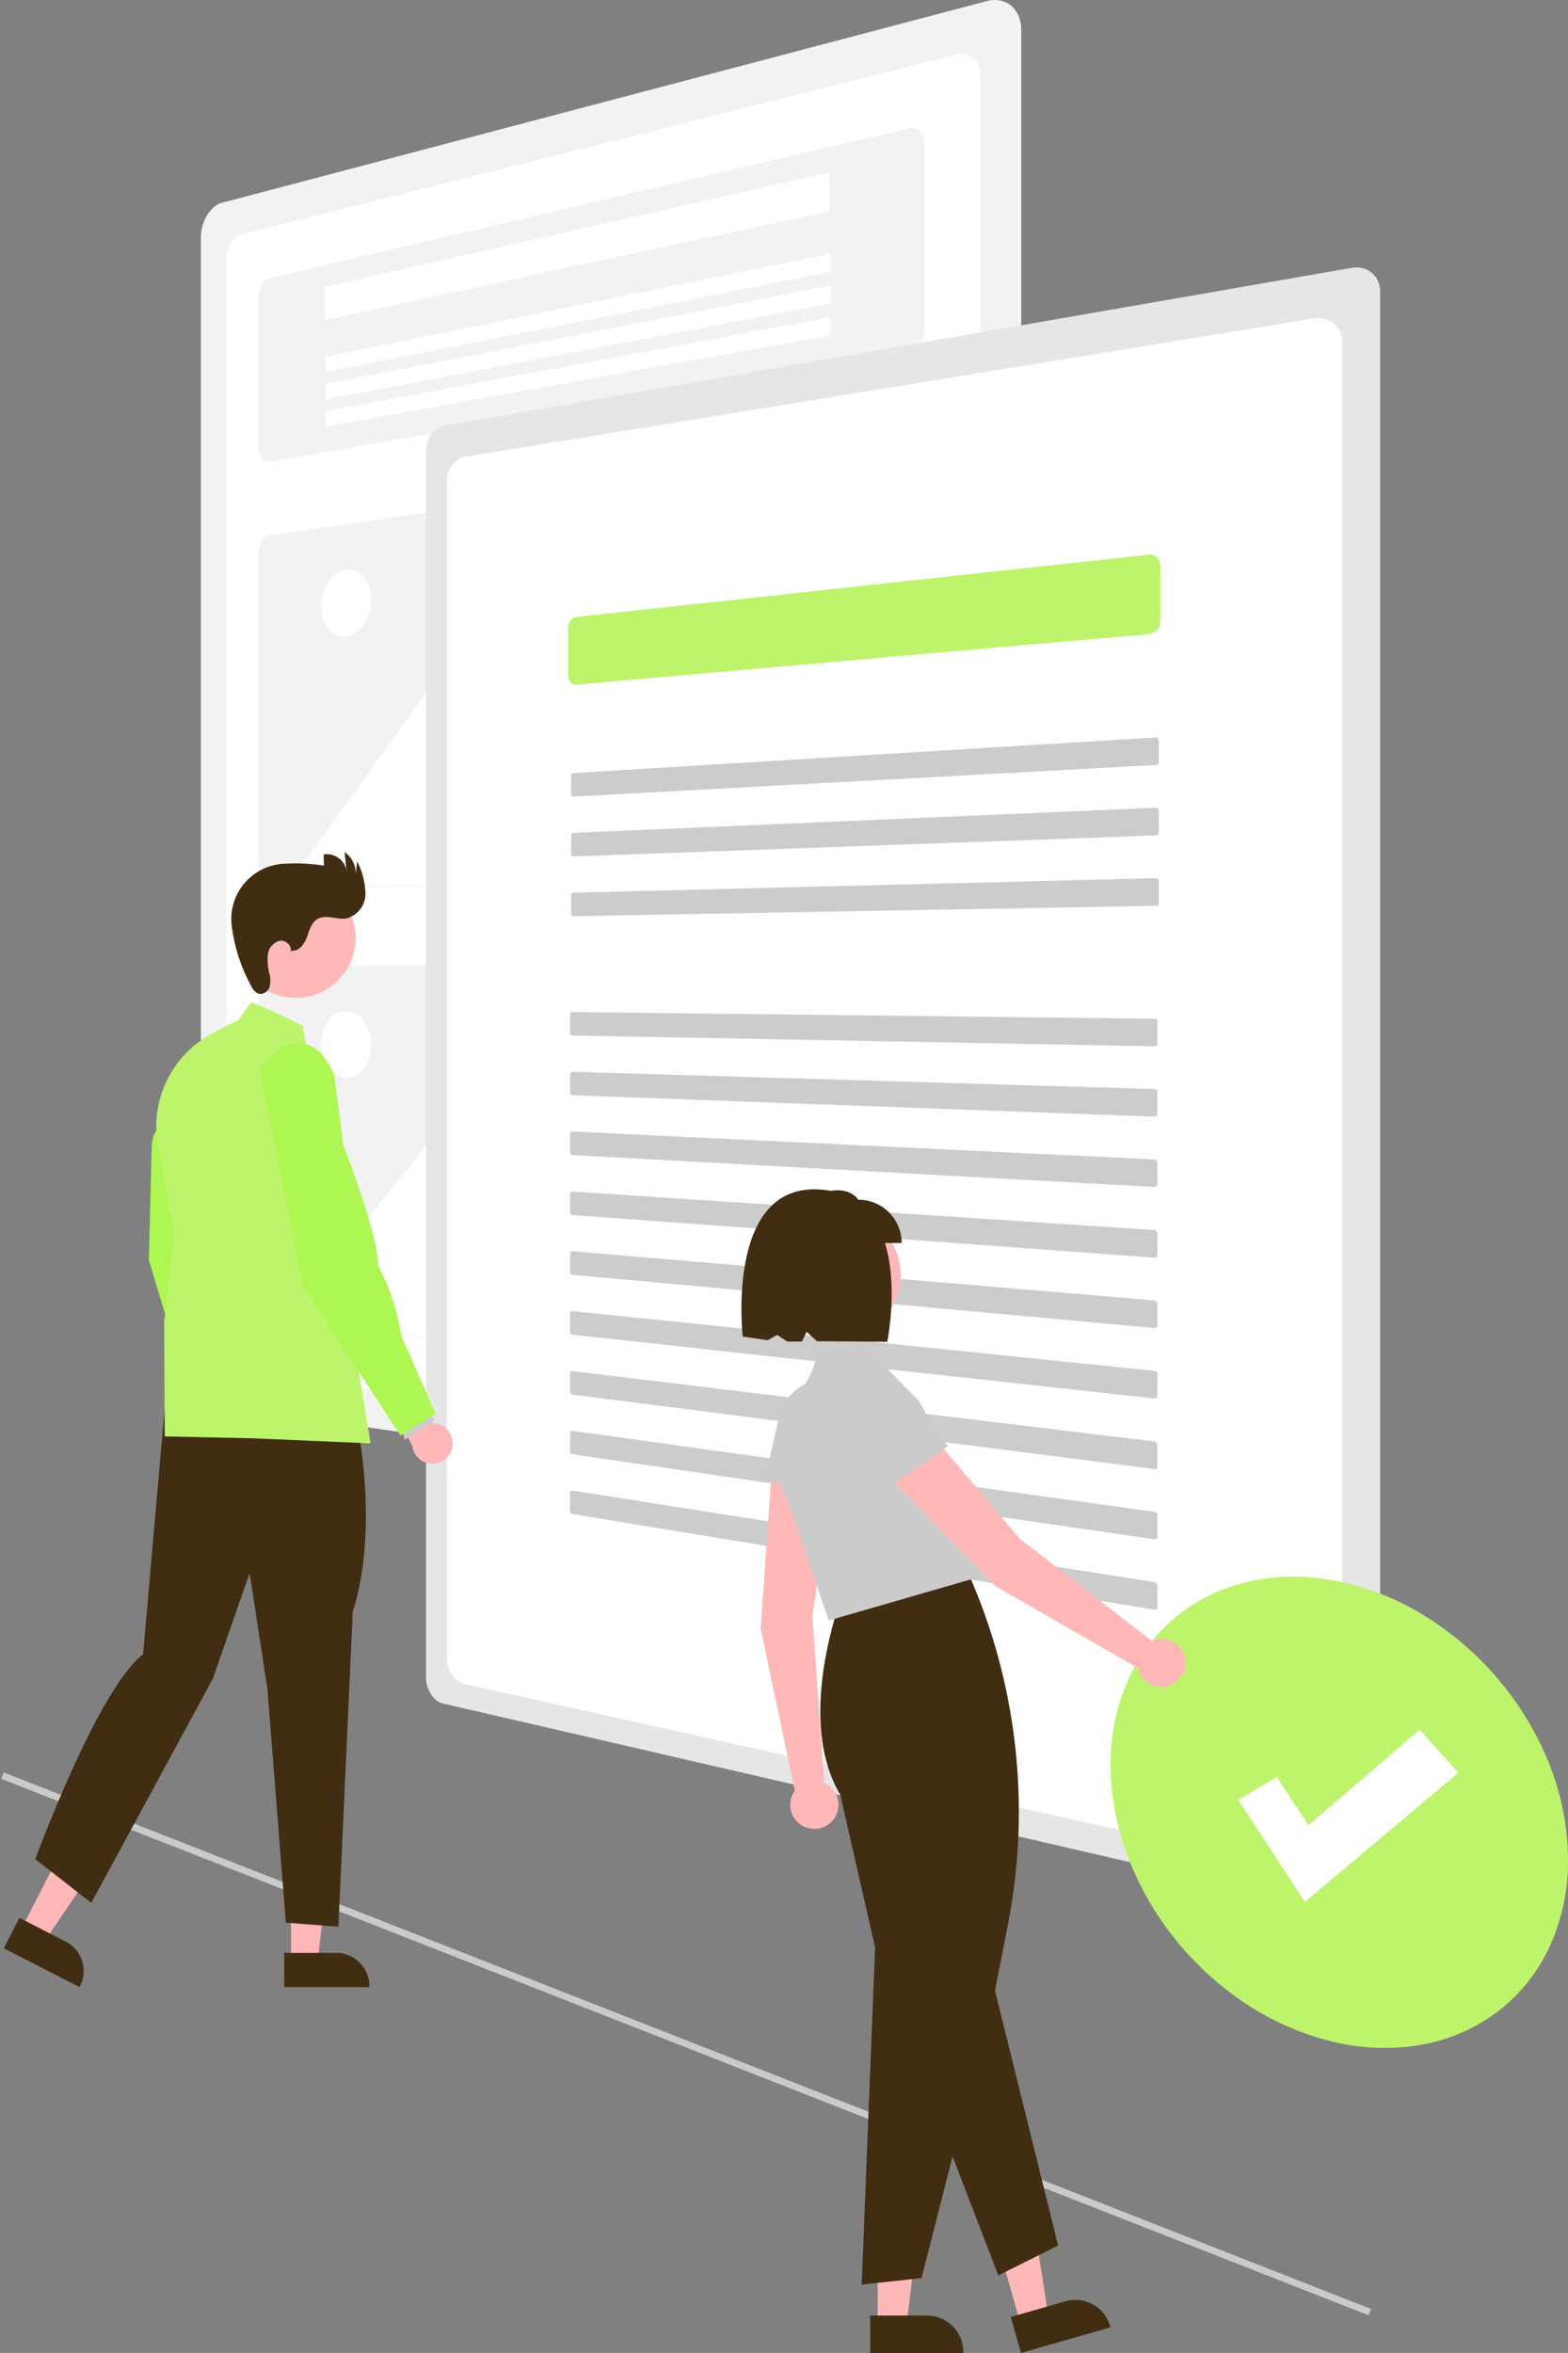 <svg xmlns="http://www.w3.org/2000/svg" width="80.001" height="120" viewBox="0 0 80.001 120">
  <rect x="0" y="0" width="80.001" height="120" fill="#808080" stroke="none"/>
  <g id="undraw_sync_files_re_ws4c" transform="translate(0.06)">
    <path id="パス_43568" data-name="パス 43568" d="M.16,0H.508L.345,74.942H0Z" transform="translate(-0.059 90.865) rotate(-68.708)" fill="#cacaca"/>
    <path id="Path_1" data-name="Path 1" d="M467.816,105.514,428.787,115.8a1.081,1.081,0,0,0-.422.23,1.686,1.686,0,0,0-.343.414,2.2,2.2,0,0,0-.23.538,2.27,2.27,0,0,0-.085.608v57.9a2.162,2.162,0,0,0,.085.6,1.936,1.936,0,0,0,.23.512,1.422,1.422,0,0,0,.343.374.945.945,0,0,0,.422.181l39.029,5.746a1.5,1.5,0,0,0,.676-.052,1.438,1.438,0,0,0,.555-.331,1.611,1.611,0,0,0,.376-.559,1.934,1.934,0,0,0,.139-.731V106.984a1.813,1.813,0,0,0-.139-.715,1.37,1.37,0,0,0-.376-.515,1.247,1.247,0,0,0-.555-.267A1.484,1.484,0,0,0,467.816,105.514Z" transform="translate(-417.517 -105.46)" fill="#f2f2f2"/>
    <path id="Path_2" data-name="Path 2" d="M435.859,130.5a.771.771,0,0,0-.3.166,1.19,1.19,0,0,0-.24.292,1.536,1.536,0,0,0-.16.381,1.574,1.574,0,0,0-.055.428v55.548a1.5,1.5,0,0,0,.055.421,1.353,1.353,0,0,0,.16.361,1,1,0,0,0,.24.265.673.673,0,0,0,.3.13l36.558,4.925a1.016,1.016,0,0,0,.462-.051,1,1,0,0,0,.376-.241,1.141,1.141,0,0,0,.251-.394,1.366,1.366,0,0,0,.088-.508V122.381a1.288,1.288,0,0,0-.088-.5.974.974,0,0,0-.251-.365.864.864,0,0,0-.376-.2,1,1,0,0,0-.462,0Z" transform="translate(-423.627 -118.537)" fill="#fff"/>
    <path id="Path_3" data-name="Path 3" d="M445.858,150.6a.466.466,0,0,0-.2.11.813.813,0,0,0-.164.21,1.17,1.17,0,0,0-.11.28,1.3,1.3,0,0,0-.041.321v7.737a1.108,1.108,0,0,0,.041.3.754.754,0,0,0,.11.235.448.448,0,0,0,.164.143.328.328,0,0,0,.2.028l32.676-5.627a.73.73,0,0,0,.3-.128,1.023,1.023,0,0,0,.245-.252,1.269,1.269,0,0,0,.166-.34,1.3,1.3,0,0,0,.061-.392v-9.473a1.079,1.079,0,0,0-.061-.367.767.767,0,0,0-.166-.273.556.556,0,0,0-.543-.16Z" transform="translate(-432.207 -136.408)" fill="#f2f2f2"/>
    <path id="Path_4" data-name="Path 4" d="M445.857,239.478a.47.47,0,0,0-.2.091.7.7,0,0,0-.166.182.929.929,0,0,0-.11.247,1.016,1.016,0,0,0-.037.286V256.82a.948.948,0,0,0,.038.279.76.76,0,0,0,.11.228.537.537,0,0,0,.166.153.4.4,0,0,0,.2.055l32.675-.932a.718.718,0,0,0,.3-.083.824.824,0,0,0,.246-.2.936.936,0,0,0,.164-.287.992.992,0,0,0,.058-.345V235.441a.909.909,0,0,0-.058-.335.744.744,0,0,0-.164-.258.643.643,0,0,0-.246-.156.654.654,0,0,0-.3-.03Z" transform="translate(-432.206 -212.156)" fill="#f2f2f2"/>
    <path id="Rectangle_1" data-name="Rectangle 1" d="M464.749,161.812l25.754-5.839v1.973L464.749,163.5Z" transform="translate(-448.244 -147.177)" fill="#fff"/>
    <path id="Rectangle_2" data-name="Rectangle 2" d="M465.007,185.028l25.77-5.249v.916l-25.77,5.118Z" transform="translate(-448.458 -166.837)" fill="#fff"/>
    <path id="Rectangle_3" data-name="Rectangle 3" d="M465.007,194.107l25.77-5.017v.916l-25.77,4.886Z" transform="translate(-448.458 -174.527)" fill="#fff"/>
    <path id="Rectangle_4" data-name="Rectangle 4" d="M465.007,203.187l25.77-4.786v.916l-25.77,4.655Z" transform="translate(-448.458 -182.216)" fill="#fff"/>
    <path id="Path_5" data-name="Path 5" d="M471.7,292.374l13.069-.37a.408.408,0,0,0,.133-.026.449.449,0,0,0,.119-.068.5.5,0,0,0,.1-.1.557.557,0,0,0,.069-.134.593.593,0,0,0,.026-.3.554.554,0,0,0-.044-.141.5.5,0,0,0-.08-.121l-8.615-9.551a.365.365,0,0,0-.136-.1.337.337,0,0,0-.155-.022.378.378,0,0,0-.155.05.47.47,0,0,0-.136.12l-2,2.59a.943.943,0,0,1-.277.245.748.748,0,0,1-.315.1.675.675,0,0,1-.313-.051.752.752,0,0,1-.275-.2h0L466.8,277.5a.315.315,0,0,0-.122-.088.283.283,0,0,0-.138-.018.331.331,0,0,0-.138.051.444.444,0,0,0-.121.117l-10.378,14.453a.473.473,0,0,0-.057.106.559.559,0,0,0-.031.12.594.594,0,0,0,0,.127.558.558,0,0,0,.023.124.47.47,0,0,0,.049.109.367.367,0,0,0,.069.083.283.283,0,0,0,.084.052.241.241,0,0,0,.094.016l15.584-.447Z" transform="translate(-440.86 -247.453)" fill="#fff"/>
    <path id="Ellipse_1" data-name="Ellipse 1" d="M464.725,272.282a.932.932,0,0,1,.5.069,1.108,1.108,0,0,1,.409.313,1.564,1.564,0,0,1,.276.51,2.083,2.083,0,0,1,.1.656,2.321,2.321,0,0,1-.1.68,2.1,2.1,0,0,1-.276.577,1.581,1.581,0,0,1-.408.413,1.106,1.106,0,0,1-.5.189.932.932,0,0,1-.494-.079,1.119,1.119,0,0,1-.4-.318,1.576,1.576,0,0,1-.27-.507,2.088,2.088,0,0,1-.1-.646,2.323,2.323,0,0,1,.1-.67,2.107,2.107,0,0,1,.269-.572,1.6,1.6,0,0,1,.4-.416A1.12,1.12,0,0,1,464.725,272.282Z" transform="translate(-447.139 -243.224)" fill="#fff"/>
    <path id="Path_6" data-name="Path 6" d="M445.857,387.889a.409.409,0,0,0-.2.061.562.562,0,0,0-.165.158.788.788,0,0,0-.11.231.959.959,0,0,0-.038.281v16.536a1,1,0,0,0,.038.285.9.9,0,0,0,.11.243.664.664,0,0,0,.166.177.455.455,0,0,0,.2.085l32.674,3.79a.661.661,0,0,0,.3-.039.671.671,0,0,0,.246-.164.775.775,0,0,0,.164-.264.923.923,0,0,0,.058-.337V388.685a.976.976,0,0,0-.058-.344.9.9,0,0,0-.164-.282.786.786,0,0,0-.246-.192.7.7,0,0,0-.3-.073Z" transform="translate(-432.206 -338.626)" fill="#f2f2f2"/>
    <path id="Path_7" data-name="Path 7" d="M471.7,429.106l13.068,1.518a.387.387,0,0,0,.133-.007.378.378,0,0,0,.119-.051.407.407,0,0,0,.1-.09.466.466,0,0,0,.069-.124.539.539,0,0,0,.033-.146.6.6,0,0,0-.007-.152.625.625,0,0,0-.044-.147.6.6,0,0,0-.08-.133l-8.615-10.8a.449.449,0,0,0-.137-.116.368.368,0,0,0-.155-.044.342.342,0,0,0-.155.028.382.382,0,0,0-.136.1l-2,2.3a.765.765,0,0,1-.277.205.68.68,0,0,1-.315.053.742.742,0,0,1-.313-.1.926.926,0,0,1-.275-.242h0l-5.907-7.642a.387.387,0,0,0-.122-.105.306.306,0,0,0-.138-.037.3.3,0,0,0-.138.031.36.36,0,0,0-.122.1l-10.377,12.955a.394.394,0,0,0-.057.1.5.5,0,0,0-.031.116.584.584,0,0,0,0,.126.6.6,0,0,0,.023.128.552.552,0,0,0,.049.116.453.453,0,0,0,.069.093.347.347,0,0,0,.084.064.266.266,0,0,0,.094.03l15.585,1.8Z" transform="translate(-440.86 -359.759)" fill="#fff"/>
    <path id="Ellipse_2" data-name="Ellipse 2" d="M464.725,401.549a1.014,1.014,0,0,1,.5.14,1.366,1.366,0,0,1,.408.372,1.865,1.865,0,0,1,.276.55,2.222,2.222,0,0,1,.1.67,2.179,2.179,0,0,1-.1.666,1.765,1.765,0,0,1-.276.537,1.277,1.277,0,0,1-.408.354.982.982,0,0,1-.5.117,1.023,1.023,0,0,1-.494-.15,1.382,1.382,0,0,1-.4-.376,1.877,1.877,0,0,1-.269-.546,2.224,2.224,0,0,1-.1-.66,2.18,2.18,0,0,1,.1-.656,1.777,1.777,0,0,1,.269-.533,1.292,1.292,0,0,1,.4-.358A.987.987,0,0,1,464.725,401.549Z" transform="translate(-447.139 -349.987)" fill="#fff"/>
    <path id="Path_8" data-name="Path 8" d="M497.105,191.866a.825.825,0,0,0-.34.148,1.162,1.162,0,0,0-.276.29,1.462,1.462,0,0,0-.186.39,1.53,1.53,0,0,0-.069.45V255.7a1.583,1.583,0,0,0,.254.854,1.264,1.264,0,0,0,.276.305.88.88,0,0,0,.34.168l46.349,10.7a1.365,1.365,0,0,0,.566.015,1.1,1.1,0,0,0,.465-.207,1.067,1.067,0,0,0,.315-.394,1.278,1.278,0,0,0,.116-.545V185.025a1.323,1.323,0,0,0-.116-.552,1.157,1.157,0,0,0-.315-.412,1.174,1.174,0,0,0-.465-.234,1.365,1.365,0,0,0-.566-.017Z" transform="translate(-474.558 -170.148)" fill="#e6e6e6"/>
    <path id="Path_9" data-name="Path 9" d="M503.227,205.713a.848.848,0,0,0-.346.154,1.179,1.179,0,0,0-.279.3,1.471,1.471,0,0,0-.186.4,1.536,1.536,0,0,0-.065.456v59.9a1.592,1.592,0,0,0,.25.868,1.288,1.288,0,0,0,.279.313.909.909,0,0,0,.346.175l43.372,9.672a1.325,1.325,0,0,0,.559,0,1.074,1.074,0,0,0,.759-.623,1.307,1.307,0,0,0,.106-.549V199.906a1.352,1.352,0,0,0-.106-.555,1.167,1.167,0,0,0-.759-.669,1.332,1.332,0,0,0-.559-.033Z" transform="translate(-479.61 -182.408)" fill="#fff"/>
    <path id="Path_10" data-name="Path 10" d="M537.182,271.038a.383.383,0,0,0-.164.059.5.5,0,0,0-.134.127.623.623,0,0,0-.09.176.666.666,0,0,0-.033.207v2.4a.606.606,0,0,0,.033.2.488.488,0,0,0,.09.158.379.379,0,0,0,.134.1.333.333,0,0,0,.164.027l29.214-2.577a.589.589,0,0,0,.227-.069.663.663,0,0,0,.185-.148.7.7,0,0,0,.125-.207.679.679,0,0,0,.046-.243v-2.832a.606.606,0,0,0-.046-.235.537.537,0,0,0-.125-.182.5.5,0,0,0-.185-.112.527.527,0,0,0-.227-.024Z" transform="translate(-507.84 -239.576)" fill="#bef46c"/>
    <path id="Path_11" data-name="Path 11" d="M537.769,323.22a.092.092,0,0,0-.041.013.118.118,0,0,0-.033.03.148.148,0,0,0-.022.043.163.163,0,0,0-.008.051v.937a.154.154,0,0,0,.008.05.127.127,0,0,0,.022.04.1.1,0,0,0,.033.026.085.085,0,0,0,.041.008l29.736-1.612a.145.145,0,0,0,.057-.015.158.158,0,0,0,.046-.036.167.167,0,0,0,.043-.111v-1.1a.156.156,0,0,0-.011-.059.144.144,0,0,0-.031-.047.133.133,0,0,0-.1-.039Z" transform="translate(-508.586 -283.791)" fill="#ccc"/>
    <path id="Path_12" data-name="Path 12" d="M537.769,343.289a.091.091,0,0,0-.041.012.115.115,0,0,0-.033.03.144.144,0,0,0-.022.042.162.162,0,0,0-.008.051v.937a.155.155,0,0,0,.008.051.13.13,0,0,0,.022.041.1.1,0,0,0,.033.027.086.086,0,0,0,.041.009l29.736-1.071a.143.143,0,0,0,.057-.014.154.154,0,0,0,.046-.035.164.164,0,0,0,.043-.11v-1.105a.156.156,0,0,0-.011-.059.148.148,0,0,0-.031-.048.138.138,0,0,0-.046-.031.136.136,0,0,0-.057-.01Z" transform="translate(-508.586 -300.812)" fill="#ccc"/>
    <path id="Path_13" data-name="Path 13" d="M537.771,363.356a.089.089,0,0,0-.041.011.112.112,0,0,0-.033.029.141.141,0,0,0-.022.042.161.161,0,0,0-.008.051v.937a.16.16,0,0,0,.008.051.134.134,0,0,0,.022.041.105.105,0,0,0,.033.028.086.086,0,0,0,.041.01l29.736-.53a.141.141,0,0,0,.057-.014.15.15,0,0,0,.046-.034.16.16,0,0,0,.031-.05.164.164,0,0,0,.011-.06v-1.1a.159.159,0,0,0-.011-.06.15.15,0,0,0-.031-.048.141.141,0,0,0-.046-.033.137.137,0,0,0-.057-.01Z" transform="translate(-508.588 -317.831)" fill="#ccc"/>
    <path id="Path_14" data-name="Path 14" d="M537.47,401.833a.087.087,0,0,0-.041.01.107.107,0,0,0-.033.028.135.135,0,0,0-.022.041.159.159,0,0,0-.008.051v.937a.159.159,0,0,0,.008.051.141.141,0,0,0,.023.041.111.111,0,0,0,.033.029.089.089,0,0,0,.041.011l29.716.551a.138.138,0,0,0,.057-.011.142.142,0,0,0,.046-.032.151.151,0,0,0,.031-.048.159.159,0,0,0,.011-.06v-1.1a.161.161,0,0,0-.011-.06.158.158,0,0,0-.031-.049.148.148,0,0,0-.046-.034.14.14,0,0,0-.057-.013Z" transform="translate(-508.338 -350.221)" fill="#ccc"/>
    <path id="Path_15" data-name="Path 15" d="M537.469,419.329a.086.086,0,0,0-.041.009.1.1,0,0,0-.033.028.132.132,0,0,0-.022.041.154.154,0,0,0-.008.049v.937a.162.162,0,0,0,.008.051.142.142,0,0,0,.022.042.114.114,0,0,0,.033.029.09.09,0,0,0,.041.012l29.716,1.091a.137.137,0,0,0,.057-.01.138.138,0,0,0,.046-.031.147.147,0,0,0,.031-.048.158.158,0,0,0,.011-.06v-1.1a.164.164,0,0,0-.011-.06.162.162,0,0,0-.031-.05.153.153,0,0,0-.046-.034.142.142,0,0,0-.057-.014Z" transform="translate(-508.338 -364.67)" fill="#ccc"/>
    <path id="Path_16" data-name="Path 16" d="M537.469,436.824a.085.085,0,0,0-.041.009.1.1,0,0,0-.033.026.127.127,0,0,0-.022.04.154.154,0,0,0-.008.05v.937a.163.163,0,0,0,.008.051.146.146,0,0,0,.022.043.117.117,0,0,0,.033.03.091.091,0,0,0,.041.013l29.716,1.632a.134.134,0,0,0,.1-.039.144.144,0,0,0,.031-.047.157.157,0,0,0,.011-.059v-1.1a.165.165,0,0,0-.043-.11.156.156,0,0,0-.046-.035.144.144,0,0,0-.057-.015Z" transform="translate(-508.338 -379.119)" fill="#ccc"/>
    <path id="Path_17" data-name="Path 17" d="M537.47,454.406a.084.084,0,0,0-.041.008.1.1,0,0,0-.033.026.125.125,0,0,0-.022.04.154.154,0,0,0-.008.05v.937a.164.164,0,0,0,.008.051.15.15,0,0,0,.022.043.12.12,0,0,0,.033.03.093.093,0,0,0,.041.014l29.715,2.175a.132.132,0,0,0,.1-.038.141.141,0,0,0,.031-.047.154.154,0,0,0,.011-.059v-1.1a.167.167,0,0,0-.011-.061.17.17,0,0,0-.031-.051.161.161,0,0,0-.046-.036.145.145,0,0,0-.057-.016Z" transform="translate(-508.338 -393.639)" fill="#ccc"/>
    <path id="Path_18" data-name="Path 18" d="M537.47,471.9a.083.083,0,0,0-.041.007.1.1,0,0,0-.033.026.123.123,0,0,0-.022.039.152.152,0,0,0-.008.05v.937a.165.165,0,0,0,.008.052.152.152,0,0,0,.022.044.123.123,0,0,0,.033.031.1.1,0,0,0,.041.014l29.715,2.716a.133.133,0,0,0,.057-.007.129.129,0,0,0,.046-.029.138.138,0,0,0,.031-.046.153.153,0,0,0,.011-.059v-1.1a.168.168,0,0,0-.011-.061.173.173,0,0,0-.031-.052.164.164,0,0,0-.046-.037.148.148,0,0,0-.057-.017Z" transform="translate(-508.338 -408.087)" fill="#ccc"/>
    <path id="Path_19" data-name="Path 19" d="M537.47,489.4a.083.083,0,0,0-.041.006.094.094,0,0,0-.033.025.12.12,0,0,0-.022.039.152.152,0,0,0-.008.05v.937a.166.166,0,0,0,.008.052.157.157,0,0,0,.022.044.127.127,0,0,0,.033.032.1.1,0,0,0,.041.015l29.715,3.257a.131.131,0,0,0,.057-.006.126.126,0,0,0,.046-.028.133.133,0,0,0,.031-.046.152.152,0,0,0,.011-.059v-1.1a.17.17,0,0,0-.011-.061.177.177,0,0,0-.031-.052.169.169,0,0,0-.046-.038.15.15,0,0,0-.057-.018Z" transform="translate(-508.338 -422.535)" fill="#ccc"/>
    <path id="Path_20" data-name="Path 20" d="M537.47,506.978a.083.083,0,0,0-.041.005.09.09,0,0,0-.033.023.116.116,0,0,0-.022.039.15.15,0,0,0-.008.05v.937a.168.168,0,0,0,.008.052.16.16,0,0,0,.022.044.131.131,0,0,0,.033.032.1.1,0,0,0,.041.016l29.715,3.8a.132.132,0,0,0,.057,0,.122.122,0,0,0,.046-.028.13.13,0,0,0,.031-.045.15.15,0,0,0,.011-.059v-1.1a.172.172,0,0,0-.011-.061.181.181,0,0,0-.031-.053.174.174,0,0,0-.046-.039.152.152,0,0,0-.057-.019Z" transform="translate(-508.338 -437.055)" fill="#ccc"/>
    <path id="Path_21" data-name="Path 21" d="M537.47,524.473a.081.081,0,0,0-.041,0,.089.089,0,0,0-.033.023.113.113,0,0,0-.022.038.149.149,0,0,0-.008.05v.937a.169.169,0,0,0,.008.052.164.164,0,0,0,.023.045.134.134,0,0,0,.033.033.1.1,0,0,0,.041.016l29.715,4.341a.131.131,0,0,0,.057,0,.12.12,0,0,0,.046-.026.126.126,0,0,0,.031-.044.148.148,0,0,0,.011-.058v-1.1a.174.174,0,0,0-.011-.062.185.185,0,0,0-.031-.053.18.18,0,0,0-.046-.039.155.155,0,0,0-.057-.02Z" transform="translate(-508.338 -451.503)" fill="#ccc"/>
    <path id="Path_22" data-name="Path 22" d="M537.47,541.967a.081.081,0,0,0-.041,0,.085.085,0,0,0-.033.023.111.111,0,0,0-.022.038.146.146,0,0,0-.008.05v.937a.171.171,0,0,0,.008.052.167.167,0,0,0,.022.045.137.137,0,0,0,.033.034.1.1,0,0,0,.041.017l29.715,4.882a.13.13,0,0,0,.057,0,.117.117,0,0,0,.046-.025.123.123,0,0,0,.031-.044.148.148,0,0,0,.011-.058v-1.1a.176.176,0,0,0-.011-.062.19.19,0,0,0-.031-.054.184.184,0,0,0-.046-.04.156.156,0,0,0-.057-.021Z" transform="translate(-508.338 -465.951)" fill="#ccc"/>
    <path id="Ellipse_3" data-name="Ellipse 3" d="M707.808,567.317a13.31,13.31,0,0,1,4.63,1.637,15.8,15.8,0,0,1,6.676,7.626,13.349,13.349,0,0,1,1.022,5.037,10.406,10.406,0,0,1-1.022,4.615,8.776,8.776,0,0,1-2.739,3.264,9.124,9.124,0,0,1-3.937,1.6,11.228,11.228,0,0,1-4.629-.276,14.049,14.049,0,0,1-4.43-2.071,15.827,15.827,0,0,1-3.479-3.323,15.439,15.439,0,0,1-2.279-4.114,13.208,13.208,0,0,1-.822-4.519,10.548,10.548,0,0,1,.822-4.179,8.79,8.79,0,0,1,5.757-5.059A10.512,10.512,0,0,1,707.808,567.317Z" transform="translate(-640.195 -486.778)" fill="#bef46c"/>
    <path id="Path_23" data-name="Path 23" d="M737.629,620.776l-3.387-5.206,1.956-1.163,1.621,2.458,5.672-4.878,1.968,2.2Z" transform="translate(-671.117 -523.778)" fill="#fff"/>
    <path id="パス_43545" data-name="パス 43545" d="M596.258,548.688l-.612-8.484,1.1-7.95-3.123-.211-.616,8.782,1.742,8.258a1.229,1.229,0,1,0,1.51-.4Z" transform="translate(-554.258 -457.756)" fill="#ffb8b8"/>
    <path id="パス_43546" data-name="パス 43546" d="M594.258,514.574l.733-3.173a2.443,2.443,0,0,1,4.809.824l-.4,3.586Z" transform="translate(-555.298 -439.144)" fill="#cbcbcb"/>
    <path id="パス_43547" data-name="パス 43547" d="M258.265,653.956h1.472l.7-5.678h-2.173Z" transform="translate(-213.547 -535.383)" fill="#ffb8b8"/>
    <path id="パス_43548" data-name="パス 43548" d="M625.3,783.585h2.9a1.848,1.848,0,0,1,1.848,1.847v.06H625.3Z" transform="translate(-580.962 -665.492)" fill="#402d12"/>
    <path id="パス_43549" data-name="パス 43549" d="M292.966,651.883l1.415-.405-.89-5.652-2.089.6Z" transform="translate(-240.949 -533.358)" fill="#ffb8b8"/>
    <path id="パス_43550" data-name="パス 43550" d="M666.738,779.881l2.787-.8h0a1.848,1.848,0,0,1,2.285,1.267l.017.058-4.563,1.307Z" transform="translate(-615.229 -661.715)" fill="#402d12"/>
    <path id="パス_43551" data-name="パス 43551" d="M612.881,602.184l.685-17.2-1.779-7.784c-2.393-4.013.189-10.413.215-10.477l.01-.023.025,0,6.261-.848.088.2a29.98,29.98,0,0,1,1.948,17.807l-.652,3.333,3.22,13-3.048,1.524-2.338-6.064-1.581,6.2Z" transform="translate(-568.977 -485.672)" fill="#402d12"/>
    <path id="パス_43552" data-name="パス 43552" d="M600.3,514.982,598.259,509a4.9,4.9,0,0,1,.435-5.493,5.31,5.31,0,0,0,1.042-2.152l.01-.007,2.683-.081,2.483,2.524a13.184,13.184,0,0,1,1.364,3.354l1.734,5.607Z" transform="translate(-558.079 -432.338)" fill="#cbcbcb"/>
    <path id="パス_43553" data-name="パス 43553" d="M640.932,532.256l-6.728-5.2-5.188-6.123-2.24,2.185,6.13,6.318,7.314,4.212a1.229,1.229,0,1,0,.713-1.389Z" transform="translate(-582.229 -448.577)" fill="#ffb8b8"/>
    <path id="パス_43554" data-name="パス 43554" d="M612.116,515.3l-1.875-2.664a2.443,2.443,0,0,1,3.822-3.033l2.4,2.693Z" transform="translate(-568.15 -438.553)" fill="#cbcbcb"/>
    <path id="パス_45949" data-name="パス 45949" d="M3.187,0A3.187,3.187,0,1,1,0,3.187,3.187,3.187,0,0,1,3.187,0Z" transform="translate(39.521 61.821)" fill="#ffb8b8"/>
    <path id="パス_43555" data-name="パス 43555" d="M610.421,456.727h-5.06v-2.206c1.111-.441,2.2-.816,2.854,0A2.206,2.206,0,0,1,610.421,456.727Z" transform="translate(-564.478 -393.336)" fill="#402d12"/>
    <path id="パス_43556" data-name="パス 43556" d="M591.23,453.761c-4.636-.127-3.758,7.511-3.758,7.511s.875.116,1.274.184l.482-.271.519.34c.238,0,.488,0,.748-.008l.238-.49.53.481c.965,0,3.584.028,3.584.028S596.424,453.9,591.23,453.761Z" transform="translate(-549.638 -393.105)" fill="#402d12"/>
    <path id="パス_43557" data-name="パス 43557" d="M485.339,513.389a1.029,1.029,0,0,0-1.078-1.153l-1.019-2.12-1.439.3,1.48,2.974a1.035,1.035,0,0,0,2.055-.005Z" transform="translate(-462.307 -439.647)" fill="#ffb7b7"/>
    <path id="パス_43558" data-name="パス 43558" d="M5.947,542.889l1.2.613,2.935-4.329-1.768-.9Z" transform="translate(-4.911 -444.531)" fill="#ffb7b7"/>
    <path id="パス_43559" data-name="パス 43559" d="M370.763,667.118l2.359,1.207h0a1.689,1.689,0,0,1,.734,2.273l-.025.049-3.863-1.977Z" transform="translate(-369.833 -569.308)" fill="#402d12"/>
    <path id="パス_43560" data-name="パス 43560" d="M85.4,549.816h1.346l.64-5.191H85.4Z" transform="translate(-70.61 -449.781)" fill="#ffb7b7"/>
    <path id="パス_43561" data-name="パス 43561" d="M452.615,677.369h2.65a1.689,1.689,0,0,1,1.689,1.689v.055h-4.339Z" transform="translate(-438.172 -577.774)" fill="#402d12"/>
    <path id="パス_43562" data-name="パス 43562" d="M413.492,436.105s-.9-.69-.9,1l-.142,5.573,1.589,5.265.925-1.707-.379-3.7Z" transform="translate(-404.915 -378.409)" fill="#aef652"/>
    <path id="パス_43563" data-name="パス 43563" d="M395.66,515.137s1.045,5.089-.279,9.266l-.731,16.058-2.682-.209-.94-11.913-.906-5.922-1.881,5.4-6.2,11.425-2.856-2.229s3.165-8.637,5.5-10.45l1.173-13.357Z" transform="translate(-377.444 -442.198)" fill="#402d12"/>
    <path id="パス_45950" data-name="パス 45950" d="M3.058,0A3.058,3.058,0,1,1,0,3.058,3.058,3.058,0,0,1,3.058,0Z" transform="translate(11.97 44.775)" fill="#ffb8b8"/>
    <path id="パス_43564" data-name="パス 43564" d="M439.85,360.022c.367.048.643-.327.771-.674s.226-.75.545-.938c.435-.256.993.052,1.491-.033a1.306,1.306,0,0,0,.957-1.261,3.818,3.818,0,0,0-.42-1.643l-.078.653A1.294,1.294,0,0,0,442.55,355l.1.958a1.017,1.017,0,0,0-1.169-.841l.016.571a9.425,9.425,0,0,0-1.956-.1,2.826,2.826,0,0,0-2.719,3.367,8.414,8.414,0,0,0,.912,2.774c.105.222.251.473.5.5a.5.5,0,0,0,.489-.369,1.336,1.336,0,0,0-.006-.656,2.79,2.79,0,0,1-.082-.993.809.809,0,0,1,.627-.695c.332-.04.671.339.512.632Z" transform="translate(-425.029 -311.54)" fill="#402d12"/>
    <path id="パス_43565" data-name="パス 43565" d="M418.825,399.87l.64-.889a25.784,25.784,0,0,1,2.632,1.2l.135.833,3.327,20.463-6.047-.261-1.647-.035-1.2-.026-1.608-.034-.024-5.881.522-4.506-.806-4.245a5.4,5.4,0,0,1,2.893-6Z" transform="translate(-406.714 -347.866)" fill="#bef46c"/>
    <path id="パス_43566" data-name="パス 43566" d="M117.668,412.949l.22.769,1.537-1-.58-.664Z" transform="translate(-97.293 -340.296)" fill="#cbcbcb"/>
    <path id="パス_43567" data-name="パス 43567" d="M445.3,412.341s2.382-3.041,3.822.348l.454,3.552s1.744,4.415,1.8,6.2A11.314,11.314,0,0,1,452.543,426l1.749,3.96-1.794,1.114-4.966-7.614Z" transform="translate(-432.128 -357.864)" fill="#aef652"/>
  </g>
</svg>
